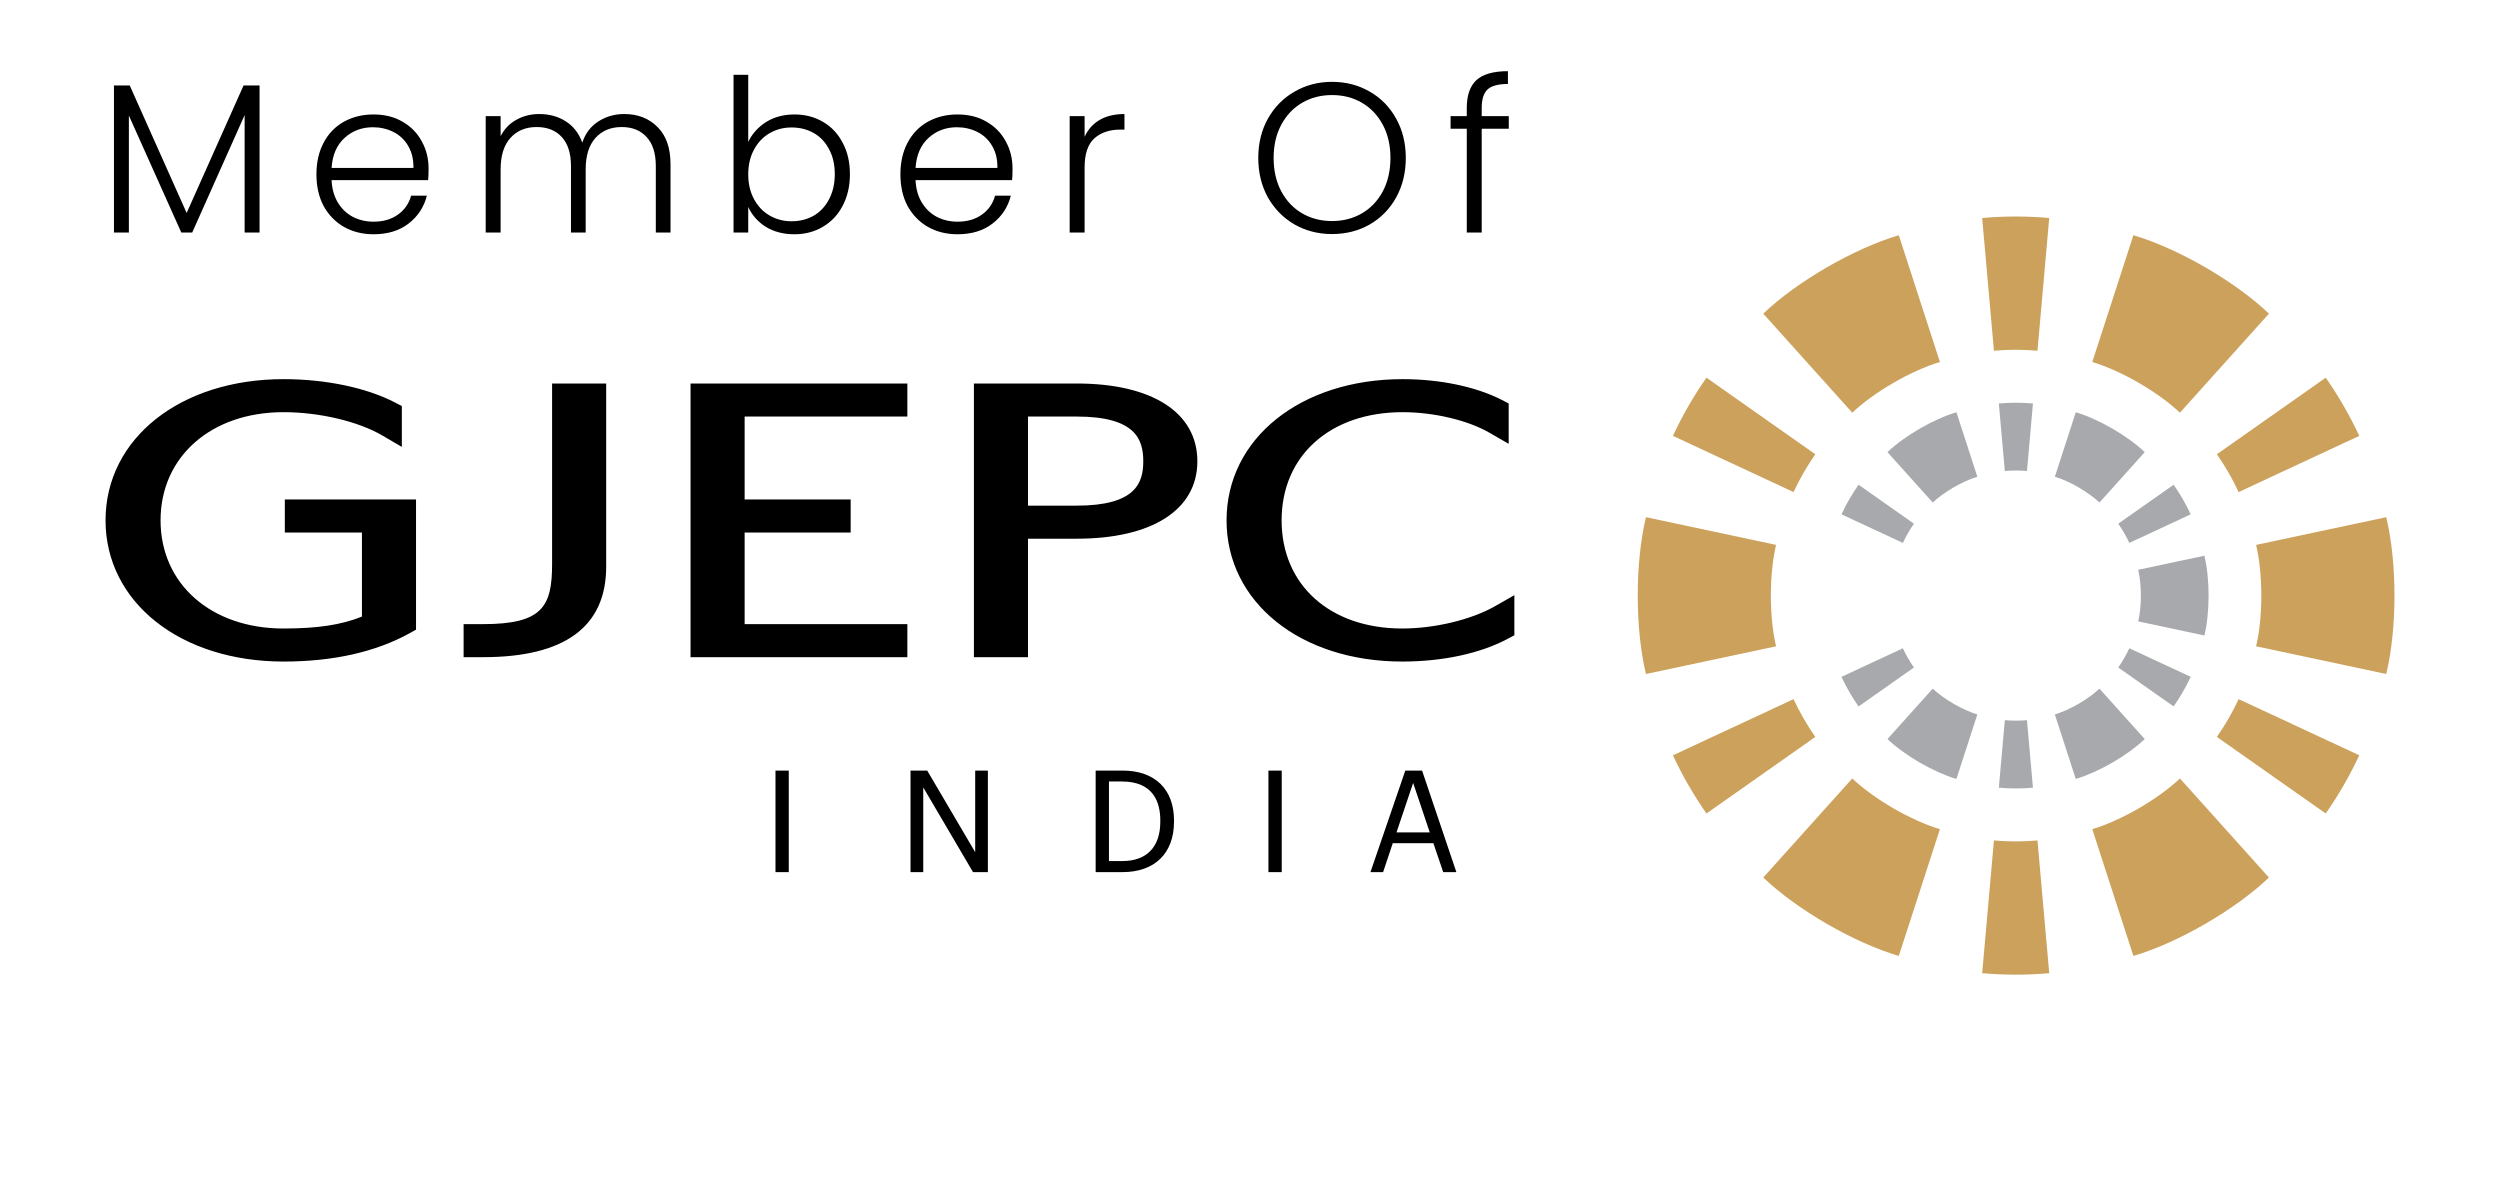 <svg width="129" height="61" viewBox="0 0 129 61" fill="none" xmlns="http://www.w3.org/2000/svg">
<path d="M13.393 4.41V12H12.623V5.939L9.917 12H9.356L6.65 5.961V12H5.88V4.41H6.694L9.631 10.988L12.568 4.41H13.393ZM22.114 8.689C22.114 8.953 22.106 9.155 22.092 9.294H17.109C17.131 9.749 17.241 10.137 17.439 10.46C17.637 10.783 17.897 11.028 18.22 11.197C18.542 11.358 18.894 11.439 19.276 11.439C19.774 11.439 20.192 11.318 20.53 11.076C20.874 10.834 21.102 10.508 21.212 10.097H22.026C21.879 10.684 21.564 11.164 21.08 11.538C20.603 11.905 20.002 12.088 19.276 12.088C18.711 12.088 18.205 11.963 17.758 11.714C17.31 11.457 16.958 11.098 16.702 10.636C16.452 10.167 16.328 9.62 16.328 8.997C16.328 8.374 16.452 7.827 16.702 7.358C16.951 6.889 17.299 6.529 17.747 6.28C18.194 6.031 18.704 5.906 19.276 5.906C19.848 5.906 20.346 6.031 20.772 6.28C21.204 6.529 21.534 6.867 21.762 7.292C21.996 7.71 22.114 8.176 22.114 8.689ZM21.333 8.667C21.34 8.22 21.248 7.838 21.058 7.523C20.874 7.208 20.621 6.969 20.299 6.808C19.976 6.647 19.624 6.566 19.243 6.566C18.671 6.566 18.183 6.749 17.78 7.116C17.376 7.483 17.153 8 17.109 8.667H21.333ZM32.212 5.884C32.916 5.884 33.489 6.108 33.928 6.555C34.376 6.995 34.599 7.637 34.599 8.48V12H33.84V8.568C33.84 7.915 33.683 7.417 33.367 7.072C33.052 6.727 32.623 6.555 32.081 6.555C31.516 6.555 31.065 6.742 30.727 7.116C30.39 7.49 30.221 8.033 30.221 8.744V12H29.462V8.568C29.462 7.915 29.305 7.417 28.989 7.072C28.674 6.727 28.241 6.555 27.692 6.555C27.127 6.555 26.676 6.742 26.338 7.116C26.001 7.49 25.832 8.033 25.832 8.744V12H25.062V5.994H25.832V7.028C26.023 6.654 26.294 6.372 26.646 6.181C26.998 5.983 27.391 5.884 27.823 5.884C28.344 5.884 28.799 6.009 29.188 6.258C29.584 6.507 29.869 6.874 30.046 7.358C30.207 6.881 30.482 6.518 30.87 6.269C31.267 6.012 31.714 5.884 32.212 5.884ZM38.609 7.325C38.807 6.907 39.111 6.566 39.522 6.302C39.94 6.038 40.431 5.906 40.996 5.906C41.546 5.906 42.037 6.034 42.47 6.291C42.902 6.54 43.24 6.9 43.482 7.369C43.731 7.831 43.856 8.37 43.856 8.986C43.856 9.602 43.731 10.145 43.482 10.614C43.24 11.083 42.899 11.446 42.459 11.703C42.026 11.96 41.538 12.088 40.996 12.088C40.424 12.088 39.929 11.96 39.511 11.703C39.1 11.439 38.799 11.098 38.609 10.68V12H37.85V3.86H38.609V7.325ZM43.075 8.986C43.075 8.487 42.976 8.058 42.778 7.699C42.587 7.332 42.323 7.054 41.986 6.863C41.648 6.672 41.267 6.577 40.842 6.577C40.431 6.577 40.053 6.676 39.709 6.874C39.371 7.072 39.104 7.354 38.906 7.721C38.708 8.088 38.609 8.513 38.609 8.997C38.609 9.481 38.708 9.906 38.906 10.273C39.104 10.64 39.371 10.922 39.709 11.12C40.053 11.318 40.431 11.417 40.842 11.417C41.267 11.417 41.648 11.322 41.986 11.131C42.323 10.933 42.587 10.651 42.778 10.284C42.976 9.91 43.075 9.477 43.075 8.986ZM52.246 8.689C52.246 8.953 52.239 9.155 52.224 9.294H47.242C47.264 9.749 47.373 10.137 47.572 10.46C47.77 10.783 48.03 11.028 48.352 11.197C48.675 11.358 49.027 11.439 49.408 11.439C49.907 11.439 50.325 11.318 50.663 11.076C51.007 10.834 51.234 10.508 51.344 10.097H52.158C52.012 10.684 51.697 11.164 51.212 11.538C50.736 11.905 50.135 12.088 49.408 12.088C48.844 12.088 48.338 11.963 47.891 11.714C47.443 11.457 47.091 11.098 46.834 10.636C46.585 10.167 46.461 9.62 46.461 8.997C46.461 8.374 46.585 7.827 46.834 7.358C47.084 6.889 47.432 6.529 47.88 6.28C48.327 6.031 48.837 5.906 49.408 5.906C49.98 5.906 50.479 6.031 50.904 6.28C51.337 6.529 51.667 6.867 51.895 7.292C52.129 7.71 52.246 8.176 52.246 8.689ZM51.465 8.667C51.473 8.22 51.381 7.838 51.191 7.523C51.007 7.208 50.754 6.969 50.431 6.808C50.109 6.647 49.757 6.566 49.376 6.566C48.803 6.566 48.316 6.749 47.913 7.116C47.509 7.483 47.285 8 47.242 8.667H51.465ZM55.965 7.061C56.134 6.687 56.391 6.397 56.735 6.192C57.087 5.987 57.516 5.884 58.022 5.884V6.687H57.813C57.256 6.687 56.809 6.837 56.471 7.138C56.134 7.439 55.965 7.941 55.965 8.645V12H55.195V5.994H55.965V7.061ZM68.733 12.077C68.022 12.077 67.376 11.912 66.797 11.582C66.218 11.245 65.76 10.779 65.422 10.185C65.092 9.584 64.927 8.905 64.927 8.15C64.927 7.395 65.092 6.72 65.422 6.126C65.76 5.525 66.218 5.059 66.797 4.729C67.376 4.392 68.022 4.223 68.733 4.223C69.452 4.223 70.101 4.392 70.68 4.729C71.26 5.059 71.714 5.525 72.044 6.126C72.374 6.72 72.539 7.395 72.539 8.15C72.539 8.905 72.374 9.584 72.044 10.185C71.714 10.779 71.26 11.245 70.68 11.582C70.101 11.912 69.452 12.077 68.733 12.077ZM68.733 11.406C69.305 11.406 69.819 11.274 70.273 11.01C70.728 10.746 71.087 10.368 71.351 9.877C71.615 9.378 71.747 8.803 71.747 8.15C71.747 7.497 71.615 6.925 71.351 6.434C71.087 5.943 70.728 5.565 70.273 5.301C69.819 5.037 69.305 4.905 68.733 4.905C68.161 4.905 67.648 5.037 67.193 5.301C66.739 5.565 66.379 5.943 66.115 6.434C65.851 6.925 65.719 7.497 65.719 8.15C65.719 8.803 65.851 9.378 66.115 9.877C66.379 10.368 66.739 10.746 67.193 11.01C67.648 11.274 68.161 11.406 68.733 11.406ZM77.853 6.643H76.456V12H75.686V6.643H74.85V5.994H75.686V5.576C75.686 4.923 75.851 4.443 76.181 4.135C76.518 3.827 77.061 3.673 77.809 3.673V4.333C77.31 4.333 76.958 4.428 76.753 4.619C76.555 4.81 76.456 5.129 76.456 5.576V5.994H77.853V6.643Z" fill="black"/>
<g clip-path="url(#clip0_1588_2923)">
<mask id="mask0_1588_2923" style="mask-type:luminance" maskUnits="userSpaceOnUse" x="0" y="5" width="129" height="56">
<path d="M129 5H0V61H129V5Z" fill="white"/>
</mask>
<g mask="url(#mask0_1588_2923)">
<path d="M105.134 18.098C104.388 18.032 103.628 18.032 102.887 18.098L102.28 11.248C103.423 11.147 104.593 11.147 105.74 11.248L105.134 18.098Z" fill="#CCA15B"/>
</g>
<mask id="mask1_1588_2923" style="mask-type:luminance" maskUnits="userSpaceOnUse" x="0" y="5" width="129" height="56">
<path d="M129 5H0V61H129V5Z" fill="white"/>
</mask>
<g mask="url(#mask1_1588_2923)">
<path d="M105.134 43.367C104.388 43.434 103.628 43.433 102.887 43.367L102.28 50.216C103.423 50.318 104.593 50.318 105.74 50.216L105.134 43.367Z" fill="#CCA15B"/>
</g>
<mask id="mask2_1588_2923" style="mask-type:luminance" maskUnits="userSpaceOnUse" x="0" y="5" width="129" height="56">
<path d="M129 5H0V61H129V5Z" fill="white"/>
</mask>
<g mask="url(#mask2_1588_2923)">
<path d="M92.547 36.075C92.863 36.755 93.243 37.414 93.671 38.025L88.054 41.976C87.394 41.034 86.809 40.019 86.323 38.974L92.547 36.075Z" fill="#CCA15B"/>
</g>
<mask id="mask3_1588_2923" style="mask-type:luminance" maskUnits="userSpaceOnUse" x="0" y="5" width="129" height="56">
<path d="M129 5H0V61H129V5Z" fill="white"/>
</mask>
<g mask="url(#mask3_1588_2923)">
<path d="M114.39 23.44C114.82 24.054 115.2 24.713 115.513 25.39L121.738 22.492C121.253 21.449 120.669 20.433 120.007 19.489L114.39 23.44Z" fill="#CCA15B"/>
</g>
<mask id="mask4_1588_2923" style="mask-type:luminance" maskUnits="userSpaceOnUse" x="0" y="5" width="129" height="56">
<path d="M129 5H0V61H129V5Z" fill="white"/>
</mask>
<g mask="url(#mask4_1588_2923)">
<path d="M114.39 38.025C114.82 37.411 115.2 36.751 115.513 36.075L121.738 38.973C121.253 40.016 120.669 41.031 120.007 41.975L114.39 38.025Z" fill="#CCA15B"/>
</g>
<mask id="mask5_1588_2923" style="mask-type:luminance" maskUnits="userSpaceOnUse" x="0" y="5" width="129" height="56">
<path d="M129 5H0V61H129V5Z" fill="white"/>
</mask>
<g mask="url(#mask5_1588_2923)">
<path d="M92.547 25.39C92.863 24.71 93.243 24.051 93.671 23.441L88.054 19.489C87.394 20.431 86.809 21.446 86.323 22.492L92.547 25.39Z" fill="#CCA15B"/>
</g>
<mask id="mask6_1588_2923" style="mask-type:luminance" maskUnits="userSpaceOnUse" x="0" y="5" width="129" height="56">
<path d="M129 5H0V61H129V5Z" fill="white"/>
</mask>
<g mask="url(#mask6_1588_2923)">
<path d="M94.268 47.672C95.513 48.391 96.831 48.99 97.978 49.325L100.1 42.786C99.37 42.568 98.518 42.182 97.703 41.712C96.89 41.24 96.13 40.693 95.577 40.169L90.985 45.28C91.849 46.108 93.026 46.952 94.268 47.672Z" fill="#CCA15B"/>
</g>
<mask id="mask7_1588_2923" style="mask-type:luminance" maskUnits="userSpaceOnUse" x="0" y="5" width="129" height="56">
<path d="M129 5H0V61H129V5Z" fill="white"/>
</mask>
<g mask="url(#mask7_1588_2923)">
<path d="M113.792 13.793C115.035 14.513 116.212 15.356 117.077 16.185L112.484 21.295C111.932 20.771 111.172 20.225 110.358 19.753C109.543 19.282 108.691 18.897 107.962 18.679L110.083 12.139C111.231 12.475 112.549 13.075 113.792 13.793Z" fill="#CCA15B"/>
</g>
<mask id="mask8_1588_2923" style="mask-type:luminance" maskUnits="userSpaceOnUse" x="0" y="5" width="129" height="56">
<path d="M129 5H0V61H129V5Z" fill="white"/>
</mask>
<g mask="url(#mask8_1588_2923)">
<path d="M94.268 13.793C93.026 14.513 91.849 15.356 90.985 16.185L95.577 21.295C96.13 20.771 96.89 20.225 97.703 19.753C98.518 19.282 99.37 18.897 100.1 18.679L97.978 12.139C96.831 12.475 95.513 13.075 94.268 13.793Z" fill="#CCA15B"/>
</g>
<mask id="mask9_1588_2923" style="mask-type:luminance" maskUnits="userSpaceOnUse" x="0" y="5" width="129" height="56">
<path d="M129 5H0V61H129V5Z" fill="white"/>
</mask>
<g mask="url(#mask9_1588_2923)">
<path d="M113.792 47.672C112.549 48.391 111.231 48.99 110.083 49.325L107.962 42.786C108.691 42.568 109.543 42.182 110.358 41.712C111.171 41.24 111.932 40.693 112.484 40.169L117.077 45.28C116.212 46.108 115.035 46.952 113.792 47.672Z" fill="#CCA15B"/>
</g>
<mask id="mask10_1588_2923" style="mask-type:luminance" maskUnits="userSpaceOnUse" x="0" y="5" width="129" height="56">
<path d="M129 5H0V61H129V5Z" fill="white"/>
</mask>
<g mask="url(#mask10_1588_2923)">
<path d="M123.555 30.733C123.554 29.294 123.413 27.851 123.129 26.687L116.415 28.116C116.592 28.859 116.684 29.791 116.685 30.733C116.684 31.675 116.592 32.607 116.415 33.349L123.129 34.778C123.412 33.614 123.554 32.17 123.555 30.733Z" fill="#CCA15B"/>
</g>
<mask id="mask11_1588_2923" style="mask-type:luminance" maskUnits="userSpaceOnUse" x="0" y="5" width="129" height="56">
<path d="M129 5H0V61H129V5Z" fill="white"/>
</mask>
<g mask="url(#mask11_1588_2923)">
<path d="M84.507 30.733C84.508 29.294 84.649 27.851 84.932 26.687L91.645 28.116C91.469 28.859 91.377 29.791 91.375 30.733C91.377 31.675 91.469 32.607 91.645 33.349L84.932 34.778C84.649 33.614 84.508 32.17 84.507 30.733Z" fill="#CCA15B"/>
</g>
<mask id="mask12_1588_2923" style="mask-type:luminance" maskUnits="userSpaceOnUse" x="0" y="5" width="129" height="56">
<path d="M129 5H0V61H129V5Z" fill="white"/>
</mask>
<g mask="url(#mask12_1588_2923)">
<path d="M104.592 24.304C104.212 24.27 103.825 24.27 103.449 24.304L103.14 20.82C103.722 20.768 104.316 20.768 104.9 20.82L104.592 24.304Z" fill="#A7A9AC"/>
</g>
<mask id="mask13_1588_2923" style="mask-type:luminance" maskUnits="userSpaceOnUse" x="0" y="5" width="129" height="56">
<path d="M129 5H0V61H129V5Z" fill="white"/>
</mask>
<g mask="url(#mask13_1588_2923)">
<path d="M104.592 37.161C104.212 37.194 103.825 37.194 103.449 37.161L103.14 40.645C103.722 40.697 104.316 40.698 104.9 40.645L104.592 37.161Z" fill="#A7A9AC"/>
</g>
<mask id="mask14_1588_2923" style="mask-type:luminance" maskUnits="userSpaceOnUse" x="0" y="5" width="129" height="56">
<path d="M129 5H0V61H129V5Z" fill="white"/>
</mask>
<g mask="url(#mask14_1588_2923)">
<path d="M98.188 33.451C98.349 33.796 98.542 34.132 98.76 34.442L95.902 36.453C95.565 35.974 95.267 35.458 95.021 34.925L98.188 33.451Z" fill="#A7A9AC"/>
</g>
<mask id="mask15_1588_2923" style="mask-type:luminance" maskUnits="userSpaceOnUse" x="0" y="5" width="129" height="56">
<path d="M129 5H0V61H129V5Z" fill="white"/>
</mask>
<g mask="url(#mask15_1588_2923)">
<path d="M109.301 27.022C109.52 27.334 109.713 27.67 109.873 28.014L113.04 26.54C112.794 26.009 112.495 25.492 112.159 25.012L109.301 27.022Z" fill="#A7A9AC"/>
</g>
<mask id="mask16_1588_2923" style="mask-type:luminance" maskUnits="userSpaceOnUse" x="0" y="5" width="129" height="56">
<path d="M129 5H0V61H129V5Z" fill="white"/>
</mask>
<g mask="url(#mask16_1588_2923)">
<path d="M109.301 34.443C109.52 34.131 109.713 33.794 109.873 33.451L113.04 34.925C112.794 35.455 112.495 35.972 112.159 36.452L109.301 34.443Z" fill="#A7A9AC"/>
</g>
<mask id="mask17_1588_2923" style="mask-type:luminance" maskUnits="userSpaceOnUse" x="0" y="5" width="129" height="56">
<path d="M129 5H0V61H129V5Z" fill="white"/>
</mask>
<g mask="url(#mask17_1588_2923)">
<path d="M98.188 28.014C98.349 27.668 98.542 27.333 98.76 27.022L95.902 25.012C95.565 25.491 95.267 26.008 95.021 26.54L98.188 28.014Z" fill="#A7A9AC"/>
</g>
<mask id="mask18_1588_2923" style="mask-type:luminance" maskUnits="userSpaceOnUse" x="0" y="5" width="129" height="56">
<path d="M129 5H0V61H129V5Z" fill="white"/>
</mask>
<g mask="url(#mask18_1588_2923)">
<path d="M99.064 39.352C99.697 39.717 100.367 40.022 100.952 40.193L102.031 36.865C101.66 36.754 101.226 36.558 100.812 36.319C100.398 36.079 100.012 35.801 99.73 35.534L97.394 38.134C97.833 38.556 98.432 38.985 99.064 39.352Z" fill="#A7A9AC"/>
</g>
<mask id="mask19_1588_2923" style="mask-type:luminance" maskUnits="userSpaceOnUse" x="0" y="5" width="129" height="56">
<path d="M129 5H0V61H129V5Z" fill="white"/>
</mask>
<g mask="url(#mask19_1588_2923)">
<path d="M108.997 22.114C109.63 22.48 110.229 22.91 110.668 23.331L108.332 25.931C108.05 25.664 107.664 25.387 107.25 25.146C106.836 24.907 106.402 24.71 106.031 24.6L107.11 21.273C107.694 21.444 108.365 21.748 108.997 22.114Z" fill="#A7A9AC"/>
</g>
<mask id="mask20_1588_2923" style="mask-type:luminance" maskUnits="userSpaceOnUse" x="0" y="5" width="129" height="56">
<path d="M129 5H0V61H129V5Z" fill="white"/>
</mask>
<g mask="url(#mask20_1588_2923)">
<path d="M99.064 22.114C98.432 22.48 97.833 22.91 97.393 23.331L99.73 25.931C100.011 25.664 100.398 25.387 100.811 25.146C101.226 24.907 101.66 24.71 102.031 24.6L100.952 21.273C100.367 21.444 99.697 21.748 99.064 22.114Z" fill="#A7A9AC"/>
</g>
<mask id="mask21_1588_2923" style="mask-type:luminance" maskUnits="userSpaceOnUse" x="0" y="5" width="129" height="56">
<path d="M129 5H0V61H129V5Z" fill="white"/>
</mask>
<g mask="url(#mask21_1588_2923)">
<path d="M108.997 39.352C108.364 39.717 107.693 40.022 107.109 40.193L106.03 36.865C106.401 36.754 106.835 36.558 107.249 36.319C107.663 36.079 108.049 35.801 108.331 35.534L110.667 38.134C110.229 38.556 109.63 38.985 108.997 39.352Z" fill="#A7A9AC"/>
</g>
<mask id="mask22_1588_2923" style="mask-type:luminance" maskUnits="userSpaceOnUse" x="0" y="5" width="129" height="56">
<path d="M129 5H0V61H129V5Z" fill="white"/>
</mask>
<g mask="url(#mask22_1588_2923)">
<path d="M113.964 30.733C113.963 30.001 113.891 29.267 113.747 28.674L110.331 29.401C110.421 29.779 110.469 30.253 110.469 30.733C110.469 31.212 110.421 31.686 110.331 32.064L113.747 32.791C113.891 32.199 113.963 31.464 113.964 30.733Z" fill="#A7A9AC"/>
</g>
<path d="M40.015 45.002H40.7V39.762H40.015V45.002ZM50.32 43.972L47.853 39.776L47.844 39.762H46.983V45.002H47.64V40.631L50.2 44.988L50.208 45.002H50.975V39.762H50.32V43.972ZM57.932 39.762H56.536V45.002H57.917C59.584 45.002 60.579 44.029 60.579 42.4V42.334C60.579 40.724 59.59 39.762 57.932 39.762ZM59.872 42.393C59.872 43.707 59.173 44.431 57.903 44.431H57.222V40.325H57.895C59.529 40.325 59.872 41.418 59.872 42.334V42.393ZM65.451 45.002H66.137V39.762H65.451V45.002ZM73.385 39.781L73.379 39.762H72.514L70.728 44.964L70.715 45.002H71.368L71.867 43.508H73.962L74.463 44.982L74.469 45.002H75.149L73.385 39.781ZM72.059 42.952L72.918 40.399L73.776 42.952H72.059Z" fill="black"/>
<path d="M14.697 27.477H18.676V31.816C17.618 32.245 16.377 32.431 14.628 32.431C10.894 32.431 8.285 30.136 8.285 26.85C8.285 23.564 10.894 21.268 14.628 21.268C16.479 21.268 18.484 21.742 19.737 22.476L20.735 23.06V20.952L20.377 20.766C18.901 20.002 16.805 19.564 14.628 19.564C9.307 19.564 5.446 22.628 5.446 26.85C5.446 31.072 9.307 34.136 14.628 34.136C17.184 34.136 19.369 33.647 21.124 32.681L21.467 32.491V25.771H14.697V27.477ZM28.488 29.107C28.488 31.292 27.993 32.205 24.928 32.205H23.922V33.91H24.928C29.142 33.91 31.279 32.339 31.279 29.239V19.789H28.488V29.107ZM35.632 33.91H46.82V32.205H38.423V27.477H43.894V25.771H38.423V21.494H46.82V19.789H35.632V33.91ZM55.556 19.789H50.254V33.91H53.045V27.797H55.556C59.455 27.797 61.784 26.303 61.784 23.803C61.784 21.289 59.455 19.789 55.556 19.789ZM55.556 26.091H53.045V21.494H55.556C58.584 21.494 58.993 22.661 58.993 23.803C58.993 24.934 58.584 26.091 55.556 26.091ZM77.15 31.276C75.92 31.978 74.036 32.431 72.352 32.431C68.631 32.431 66.131 30.188 66.131 26.85C66.131 23.512 68.64 21.268 72.376 21.268C73.983 21.268 75.74 21.684 76.853 22.327L77.848 22.902V20.819L77.488 20.633C76.163 19.954 74.301 19.564 72.376 19.564C67.112 19.564 63.29 22.628 63.29 26.85C63.29 31.072 67.101 34.136 72.351 34.136C74.439 34.136 76.37 33.721 77.788 32.968L78.141 32.78V30.711L77.15 31.276Z" fill="black"/>
</g>
<defs>
<clipPath id="clip0_1588_2923">
<rect width="129" height="56" fill="white" transform="translate(0 5)"/>
</clipPath>
</defs>
</svg>
